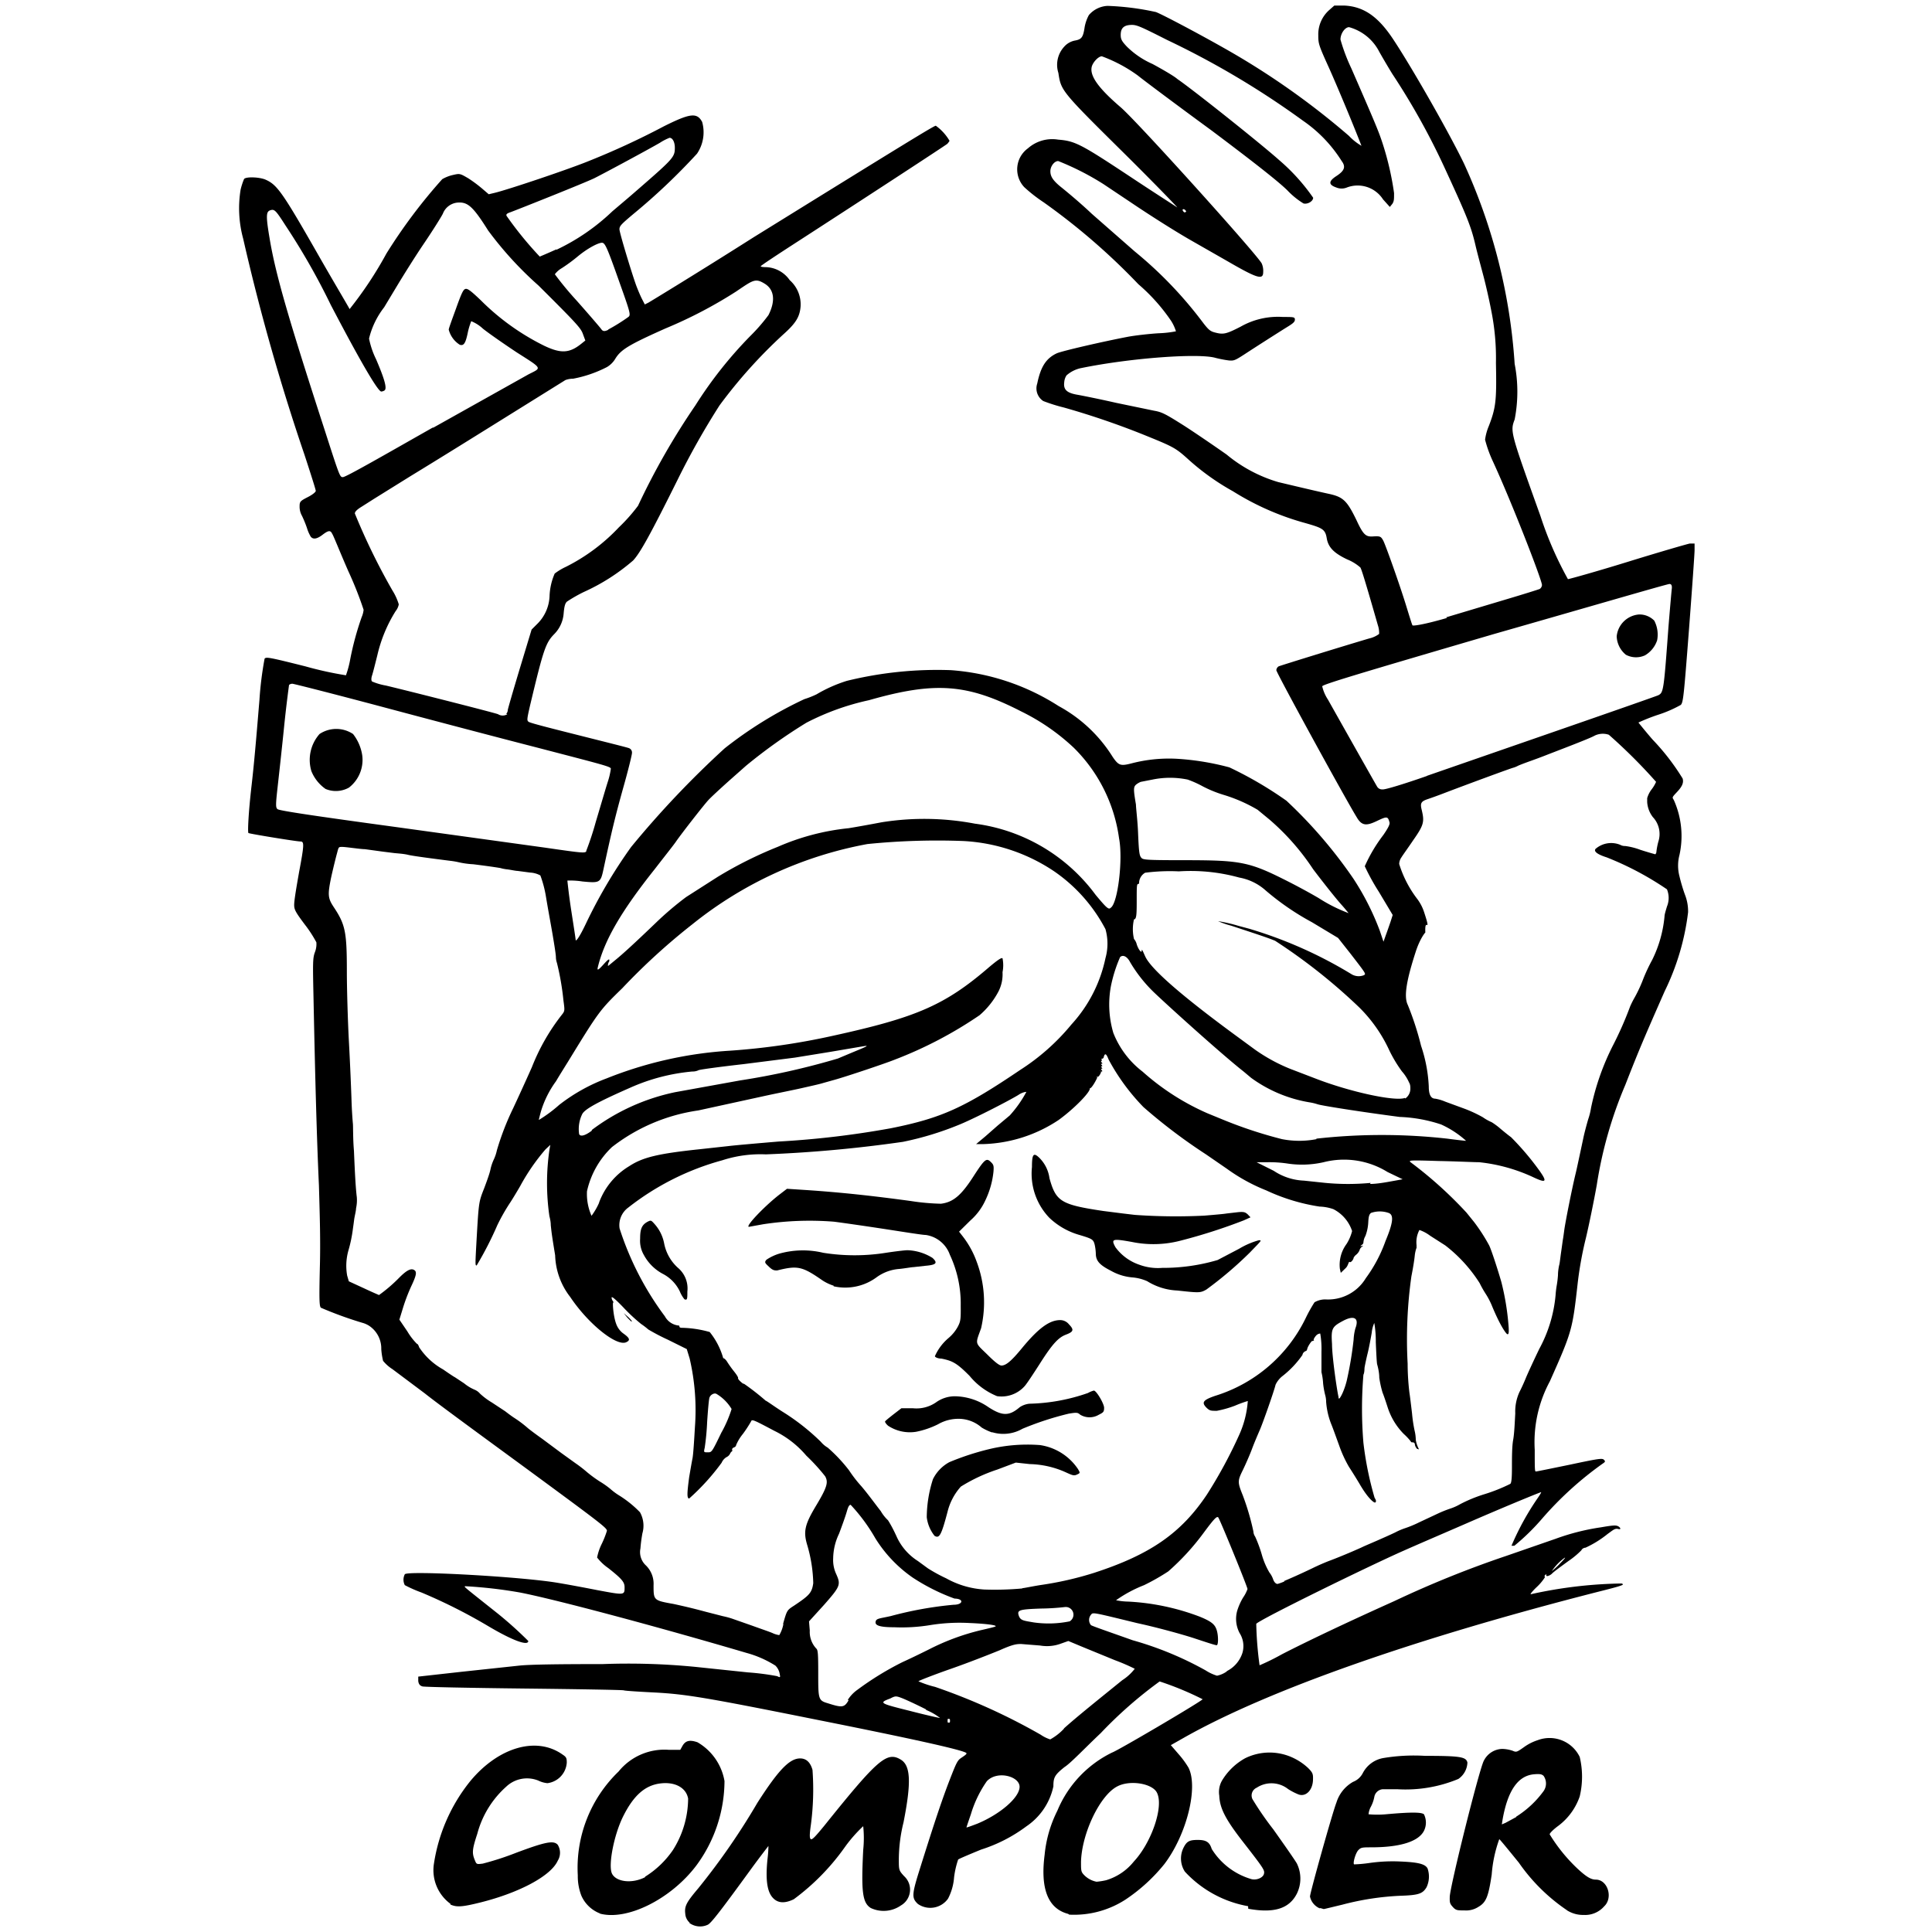 <svg xmlns="http://www.w3.org/2000/svg" viewBox="0 0 128 128"><g data-name="composer-line-wordmark"><g data-name="layer101"><path d="M45.7 127.39a.86.86 0 01-.3-.61c-.06-.49.08-.75.85-1.66a45.5 45.5 0 003.93-5.68c1.39-2.17 2.13-2.94 2.83-2.94.41 0 .68.26.82.76a17.85 17.85 0 01-.11 3.66c-.09.63-.09.87 0 .93s.34-.22.89-.89c3.54-4.41 4.15-4.94 5.07-4.38.66.4.7 1.52.18 4.16a10.31 10.31 0 00-.31 2.45c0 .7 0 .73.35 1.11a1.21 1.21 0 01-.21 1.94 2 2 0 01-2 .17c-.55-.35-.64-1.06-.5-3.85a7.5 7.5 0 000-1.57 9.42 9.42 0 00-1.19 1.35 15.17 15.17 0 01-3.41 3.49c-.62.3-1.08.26-1.41-.12s-.49-1.11-.32-2.64a7 7 0 00.05-.77s-.5.64-1.1 1.46c-2.08 2.86-2.7 3.66-2.92 3.76a1.2 1.2 0 01-1.23-.13zM39.75 126.77a2.22 2.22 0 01-1.23-1.17 3.57 3.57 0 01-.24-1.35 8.86 8.86 0 012.7-6.88 3.91 3.91 0 013.33-1.44h.76l.14-.25c.2-.36.48-.43 1-.25A3.69 3.69 0 0148 118a9.48 9.48 0 01-1.87 5.6c-1.68 2.22-4.58 3.67-6.39 3.18zm3-2.44a6.21 6.21 0 001.84-1.77 6.43 6.43 0 001-3.4c-.13-.72-.87-1.13-1.86-1s-1.75.78-2.45 2.19c-.61 1.23-1 3.26-.73 3.79s1.28.68 2.17.24z"/><path d="M70.77 126.8q-2-.52-1.56-3.92a8.22 8.22 0 01.84-2.91 7.48 7.48 0 013.63-3.86c.33-.1 5.74-3.28 6-3.53a20.45 20.45 0 00-2.85-1.18 28.24 28.24 0 00-3.91 3.43c-1 .94-2 2-2.39 2.24-.65.52-.74.68-.74 1.28A4.27 4.27 0 0168 121a10.13 10.13 0 01-3 1.54c-.78.32-1.47.61-1.52.66a5.86 5.86 0 00-.27 1.18 3.63 3.63 0 01-.4 1.41 1.44 1.44 0 01-2 .35c-.42-.4-.41-.61.17-2.44.94-3 1.44-4.49 1.94-5.78s.53-1.3.83-1.5.3-.24.27-.28c-.21-.19-3.46-.92-9.94-2.21-7.38-1.48-8.65-1.69-10.75-1.8-1-.05-1.94-.11-2-.14s-3.05-.08-6.61-.12-6.59-.1-6.73-.14-.25-.12-.28-.36v-.29l2.87-.32 3.83-.41c.66-.07 2.41-.1 5.52-.1a45.73 45.73 0 016.19.19l3.43.36a16.81 16.81 0 011.94.25c.22.11.22.1.15-.23a1 1 0 00-.27-.47 7 7 0 00-1.91-.84c-6-1.77-12.69-3.55-15-4a30.38 30.38 0 00-3.65-.42c-.05.06-.19-.06 2.19 1.83a26 26 0 012 1.8c0 .34-1 0-2.68-1a35.77 35.77 0 00-4.39-2.21 8.68 8.68 0 01-1.11-.49.78.78 0 010-.72c.17-.26 7.83.16 10.21.58.49.08 1.63.29 2.54.47 1.82.34 1.81.34 1.81-.19 0-.34-.17-.55-1.08-1.27a3.32 3.32 0 01-.74-.7 3.53 3.53 0 01.31-.91 6.23 6.23 0 00.34-.86c0-.19-.39-.49-5.44-4.2C32 95.19 29 93 28.15 92.32L26 90.71a2.62 2.62 0 01-.62-.55 4.55 4.55 0 01-.12-.78 1.8 1.8 0 00-.8-1.54 1.6 1.6 0 00-.45-.2 25.27 25.27 0 01-2.75-1c-.1-.1-.12-.46-.07-2.62.05-1.8 0-3.36-.06-5.48-.13-2.8-.24-6.57-.36-12.47-.05-2.34-.05-2.6.1-3a1.47 1.47 0 00.09-.64 8.12 8.12 0 00-.76-1.17c-.63-.84-.71-1-.71-1.31s.15-1.18.33-2.2c.34-1.81.34-2 .08-2s-3.38-.51-3.44-.56 0-1.36.21-3.17.4-4.25.52-5.66a22.59 22.59 0 01.34-2.72c.1-.13.32-.09 2.71.51a23.61 23.61 0 002.68.59 6.56 6.56 0 00.29-1.1 19.7 19.7 0 01.75-2.75 1.63 1.63 0 00.13-.49 24.06 24.06 0 00-1-2.53c-.56-1.27-1-2.4-1.08-2.5-.11-.25-.25-.24-.64.06s-.63.31-.78.13a2.52 2.52 0 01-.25-.57 7.59 7.59 0 00-.33-.81 1.23 1.23 0 01-.16-.66c0-.29.06-.34.55-.59.31-.16.52-.33.52-.41s-.34-1.15-.75-2.4a142.41 142.41 0 01-4.06-14.31 7.67 7.67 0 01-.17-3.24 4.42 4.42 0 01.23-.71c.13-.17 1.05-.13 1.44.05.76.34 1.12.85 3.55 5.11 1.07 1.87 2 3.42 2 3.46a25.26 25.26 0 002.44-3.68 35.38 35.38 0 013.7-4.93 2.52 2.52 0 01.72-.28c.44-.1.45-.1 1 .22a8.83 8.83 0 01.94.7l.42.36.42-.1c.93-.23 4.8-1.53 6.18-2.09a51.41 51.41 0 005-2.31c1.74-.87 2.2-.93 2.54-.29a2.53 2.53 0 01-.34 2.1 41.46 41.46 0 01-4.22 4c-.82.69-.91.79-.92 1s.84 3 1.12 3.76c.11.29.28.69.38.88l.18.35.24-.12c.14-.08 3.3-2 7-4.35C60.15 9.39 61.88 8.33 62 8.33a3.24 3.24 0 01.91 1s-.07.12-.15.2-5.84 3.84-10 6.53c-1.3.84-2.36 1.54-2.36 1.58s.16.06.38.06a2 2 0 011.54.86 2.14 2.14 0 01.72 1.76c-.06.69-.33 1.11-1.16 1.85a32.83 32.83 0 00-4.21 4.69 51.14 51.14 0 00-2.78 4.93c-1.82 3.66-2.47 4.83-2.94 5.34a13.4 13.4 0 01-3.27 2.09 9.61 9.61 0 00-1.12.64c-.13.12-.18.35-.22.82a2.17 2.17 0 01-.61 1.32c-.58.59-.72 1-1.61 4.73-.21.92-.22 1-.1 1.09s1.57.45 3.31.89 3.24.81 3.35.86a.31.31 0 01.19.32c0 .12-.26 1.18-.59 2.34-.52 1.87-.76 2.86-1.3 5.37-.19.89-.24.91-1.39.8a5.25 5.25 0 00-1-.06s.09.9.25 1.94.3 1.92.3 2 .16 0 .67-1.07a33.36 33.36 0 013-5.09 63 63 0 016.2-6.54 26.9 26.9 0 015.28-3.26 5.85 5.85 0 00.81-.32 9.52 9.52 0 012-.89 25.13 25.13 0 016.9-.71 15.24 15.24 0 017.14 2.38 9.61 9.61 0 013.58 3.37c.39.57.52.61 1.23.43a9.83 9.83 0 013-.31 17.39 17.39 0 013.5.57 25.2 25.2 0 013.78 2.21 31.07 31.07 0 014.44 5.17 17.33 17.33 0 011.74 3.43l.25.74.16-.45c.09-.24.23-.65.31-.88l.14-.44-.92-1.54a14.33 14.33 0 01-.93-1.69 10.25 10.25 0 011.23-2.07c.33-.48.44-.71.41-.83-.11-.41-.16-.42-.83-.1s-1 .35-1.34-.24c-.68-1.09-5.33-9.58-5.33-9.75a.33.33 0 01.15-.25c.13-.06 4.34-1.36 6-1.85a1.75 1.75 0 00.66-.3 1.58 1.58 0 00-.08-.57c-.86-3-1.08-3.69-1.16-3.83a3.06 3.06 0 00-.88-.54c-.88-.42-1.25-.8-1.35-1.4s-.29-.68-1.4-1a17.92 17.92 0 01-4.81-2.11 15.94 15.94 0 01-3-2.15c-.83-.75-1-.82-3-1.63a53 53 0 00-5.2-1.77 11.13 11.13 0 01-1.37-.43 1 1 0 01-.4-1.16c.23-1.12.59-1.67 1.29-2 .35-.16 3.15-.8 4.73-1.1.49-.09 1.38-.19 2-.23a7.21 7.21 0 001.17-.13 2.89 2.89 0 00-.32-.69 12.29 12.29 0 00-2.17-2.43 43.23 43.23 0 00-6.28-5.43 10.22 10.22 0 01-1.28-1 1.72 1.72 0 01.24-2.57 2.43 2.43 0 012-.58c1.12.09 1.49.28 4.71 2.41 1.64 1.09 3.07 2 3.18 2.08s-1.48-1.57-3.55-3.62C70.27 6 70.3 6 70.12 4.83a1.77 1.77 0 01.38-1.73 1.27 1.27 0 01.7-.41c.45-.08.56-.2.66-.89a2.67 2.67 0 01.28-.8 1.73 1.73 0 011.24-.61 17.52 17.52 0 013.21.41c.5.2 2.84 1.44 4.55 2.41A50.86 50.86 0 0189.37 9a3.68 3.68 0 00.83.66c-.52-1.35-1.59-3.91-2.14-5.14-.69-1.52-.72-1.62-.72-2.18a2.15 2.15 0 01.72-1.67l.34-.3h.69c1.28.07 2.24.74 3.25 2.29 1.28 1.94 3.73 6.25 4.66 8.19a37.73 37.73 0 013.35 13.26 9.59 9.59 0 010 3.68c-.3.8-.29.82 1.71 6.4a23.5 23.5 0 001.82 4.18c.07 0 1.84-.49 3.94-1.14s4-1.2 4.14-1.22h.31v.44c0 .25-.17 2.61-.37 5.25-.34 4.42-.38 4.82-.54 5a8 8 0 01-1.49.65 12.68 12.68 0 00-1.32.52s.42.53.93 1.12a15.21 15.21 0 012 2.59c.07.26 0 .5-.39.91s-.27.33-.17.57a5.83 5.83 0 01.35 3.58 2.78 2.78 0 000 1.42 11.34 11.34 0 00.36 1.21 3 3 0 01.21 1.17 16.34 16.34 0 01-1.55 5.23c-1.37 3.11-1.72 3.93-2.61 6.21a27.6 27.6 0 00-1.89 6.63c-.19 1.06-.51 2.62-.71 3.47a24.19 24.19 0 00-.55 3c-.35 3.11-.37 3.22-1.85 6.54a8.49 8.49 0 00-1 4.53c0 1.21 0 1.44.07 1.44s1.08-.21 2.25-.45c1.88-.4 2.15-.44 2.26-.33s.1.14-.08.26a22.73 22.73 0 00-4 3.63 14.64 14.64 0 01-1.85 1.81h-.19a17.88 17.88 0 011.73-3.15c.16-.23.26-.4.23-.4s-1.57.61-4.51 1.88c-1.51.66-3.59 1.55-4.6 2-2.27 1-9.44 4.51-9.76 4.84a23.5 23.5 0 00.22 2.75 15.3 15.3 0 001.48-.73c1.83-.94 4.5-2.2 7.44-3.52a68.83 68.83 0 017.43-3l3.26-1.13a15 15 0 013-.76c.81-.14 1-.15 1.15-.07s.22.24 0 .18-.35.08-.69.32a6.92 6.92 0 01-1.48.92c-.14 0-.26.12-.26.16a5.54 5.54 0 01-.85.71c-.48.35-1 .73-1.1.84s-.39.25-.39.11 0-.06-.08 0a.09.09 0 000 .13s-.2.33-.52.63-.5.53-.41.5a29.5 29.5 0 016-.71c.24.08.12.13-1.67.58-12 3.07-21.69 6.46-27.29 9.62l-.9.51.5.58a6 6 0 01.67.91c.66 1.3-.11 4.42-1.59 6.38a11.48 11.48 0 01-2.58 2.36 6.27 6.27 0 01-3.73 1zm2.51-2.23a3.71 3.71 0 001.84-1.24c1.16-1.24 2-3.64 1.53-4.56-.3-.61-1.78-.86-2.62-.42-1.15.58-2.36 3.11-2.41 5 0 .57 0 .66.19.86a1.57 1.57 0 00.84.46 4.61 4.61 0 00.63-.1zm-8.52-3.75c1.53-.64 2.79-1.74 2.79-2.44s-1.49-1.1-2.17-.37a7.59 7.59 0 00-1.06 2.2c-.16.46-.29.85-.29.86s.08 0 .73-.25zm5.72-6.3c.84-.76 2.39-2 3.87-3.2a3.28 3.28 0 00.83-.76 13.14 13.14 0 00-1.32-.57l-2.17-.89-.91-.38-.48.17a2.65 2.65 0 01-1.39.13l-1.25-.1c-.28 0-.51 0-1.42.41-.59.24-2 .8-3.23 1.23s-2.16.8-2.16.83a6.47 6.47 0 001.1.37 40.7 40.7 0 017 3.17 2.38 2.38 0 00.63.31 3.67 3.67 0 00.92-.72zm-7.54-.52c0-.07 0-.12-.08-.12s-.08 0-.08.12 0 .13.08.13.08-.03.08-.13zm-1.59-.75c-.57-.29-1.26-.61-1.53-.72-.46-.18-.49-.18-.84 0-.77.29-.71.32 1.3.82 1 .26 1.93.47 2 .47a3.87 3.87 0 00-.92-.53zm-5.18-.63a2.38 2.38 0 01.64-.67 19.9 19.9 0 013-1.84c.34-.15 1.13-.53 1.75-.84A15.39 15.39 0 0165 108c.44-.1.85-.2.92-.23.25-.08-.48-.19-1.67-.24a12.22 12.22 0 00-2.64.14 11.6 11.6 0 01-2.36.14c-1 0-1.28-.13-1.24-.36s.24-.21 1-.38a24.49 24.49 0 014.16-.75c.65 0 .71-.4.07-.41a13.3 13.3 0 01-2.77-1.39 8.84 8.84 0 01-2.48-2.61 11.8 11.8 0 00-1.63-2.21c-.08 0-.15.07-.25.42s-.31.93-.52 1.49a3.88 3.88 0 00-.39 1.63 2.19 2.19 0 00.18 1c.34.75.31.84-.78 2.08l-1 1.1.05.61a1.61 1.61 0 00.43 1.19c.11.09.13.35.13 1.63 0 1.74 0 1.81.65 2 .94.3 1.08.28 1.36-.2zm25.14-1.92a2.05 2.05 0 001-1.18 1.6 1.6 0 00-.18-1.32 2 2 0 01-.16-1.49 4 4 0 01.39-.87 2.42 2.42 0 00.29-.56c0-.15-1.84-4.65-1.94-4.75s-.31.14-1 1.07a16 16 0 01-2.31 2.51 14.44 14.44 0 01-1.6.91 8.65 8.65 0 00-1.86 1 4.39 4.39 0 00.82.09 15.52 15.52 0 014.73 1c.78.32 1 .51 1.12.89s.11 1 0 1-.73-.21-1.49-.46-2.46-.72-3.76-1c-3-.73-2.94-.73-3.08-.56a.54.54 0 000 .69c.1.07 1.33.49 2.76 1a22.24 22.24 0 014.84 2 3 3 0 00.75.35 1.72 1.72 0 00.6-.25zm-29.43-3.11c.26-.92.26-.91.74-1.22 1-.67 1.17-.84 1.26-1.48a9.63 9.63 0 00-.4-2.53c-.27-.9-.16-1.36.59-2.61s.81-1.55.6-1.94a12.82 12.82 0 00-1.25-1.37 6.5 6.5 0 00-2.13-1.65c-1.45-.77-1.47-.77-1.54-.6a8.53 8.53 0 01-.53.81 3 3 0 00-.45.74s0 .1-.13.15-.15.12-.13.18 0 .07 0 .07-.1.07-.13.15a.51.51 0 01-.25.25.8.8 0 00-.32.37 15 15 0 01-2.15 2.37c-.16 0-.14-.37 0-1.42.07-.41.17-1 .22-1.24s.11-1.19.16-2.06a15.09 15.09 0 00-.35-4.56l-.19-.62-1.25-.62a13.81 13.81 0 01-1.3-.68 4.61 4.61 0 00-.47-.36 11.59 11.59 0 01-1.19-1.11c-.51-.53-.77-.75-.77-.64a.43.43 0 00.11.26c0 .06.06.09 0 .06s0 .9.19 1.41a1.35 1.35 0 00.51.67c.4.29.44.43.15.56-.64.28-2.51-1.22-3.7-3a4.72 4.72 0 01-1-2.76c-.22-1.35-.23-1.44-.29-2 0-.25-.07-.52-.09-.59a15.29 15.29 0 010-4.39l.06-.34-.32.3a13.7 13.7 0 00-1.67 2.42c-.23.4-.51.86-.64 1.06a12.78 12.78 0 00-.88 1.54 22.84 22.84 0 01-1.37 2.67c-.1 0-.1 0 0-1.8.14-2.41.14-2.41.5-3.32.18-.48.37-1 .42-1.27a3.15 3.15 0 01.22-.64 2.81 2.81 0 00.2-.6A17.85 17.85 0 0134 73.42c.36-.77.88-1.91 1.24-2.72a13.72 13.72 0 012-3.49c.18-.23.18-.27.09-.92a17.59 17.59 0 00-.43-2.49 1.25 1.25 0 01-.07-.38c0-.18-.11-.86-.22-1.51s-.32-1.77-.44-2.51a7.42 7.42 0 00-.37-1.4 1.59 1.59 0 00-.68-.19l-.83-.11c-.13 0-.43-.07-.67-.1a2.69 2.69 0 01-.47-.09s-.5-.09-1.79-.25a5.69 5.69 0 01-1-.14 5 5 0 00-.54-.09c-1.11-.14-2.48-.32-2.76-.39s-.6-.09-.92-.12l-.8-.1-.58-.08-.59-.08c-.29 0-1.25-.15-1.5-.15s-.23 0-.35.45c-.07.25-.24.94-.37 1.52-.25 1.2-.23 1.42.15 2 .78 1.17.88 1.65.88 4.28 0 1.13.06 3.25.14 4.72s.15 3.21.17 3.85.07 1.32.09 1.51 0 1 .07 1.8c.07 1.68.12 2.52.19 3.08a2.47 2.47 0 01-.05.73c0 .18-.1.53-.13.78s-.07.51-.08.59a9.25 9.25 0 01-.3 1.44 3.72 3.72 0 00-.08 1.65l.11.38 1 .46c.53.25 1 .45 1 .45a10.06 10.06 0 001.31-1.12c.5-.51.79-.66 1-.55s.19.32-.18 1.1a12 12 0 00-.55 1.45l-.23.75.53.78a4.22 4.22 0 00.63.82c.06 0 .12.13.15.23a4.55 4.55 0 001.59 1.47c.4.28.75.51.77.51l.62.41a2.81 2.81 0 00.69.42.94.94 0 01.36.26 4.6 4.6 0 00.79.59l.88.58c.18.14.46.35.62.45a7.68 7.68 0 01.84.63c.07.07.52.41 1 .75l1.25.93.93.67a9 9 0 01.79.61 8.33 8.33 0 00.85.62 5.72 5.72 0 01.67.47 4.32 4.32 0 00.54.41 7.25 7.25 0 011.44 1.15 1.83 1.83 0 01.16 1.4 10.12 10.12 0 00-.13 1 1.2 1.2 0 00.37 1.13 1.7 1.7 0 01.5 1.31c0 1 0 1 1.34 1.24 1 .22 1.39.32 2.14.52l1.13.29a5 5 0 01.71.2l1.17.41c.55.2 1.17.41 1.38.5a1.53 1.53 0 00.46.14 2.19 2.19 0 00.27-.73zm19-.18a.51.51 0 00-.32-.94 15.31 15.31 0 01-1.58.1c-1.44.05-1.6.1-1.49.45s.32.35 1 .47a7 7 0 002.42-.08zm-3.14-2.19c.1 0 .64-.12 1.22-.21a22.19 22.19 0 003.51-.8c3.73-1.21 5.78-2.63 7.49-5.19a31 31 0 002.16-4 6.57 6.57 0 00.55-2.2 8.16 8.16 0 00-.85.31 7 7 0 01-1.2.34c-.39 0-.46 0-.66-.18-.38-.37-.27-.53.54-.81a9.92 9.92 0 006-5.14 9.63 9.63 0 01.59-1.06 1.41 1.41 0 01.73-.19 2.92 2.92 0 002.67-1.41 9.53 9.53 0 001.3-2.45c.51-1.22.57-1.74.21-1.87a1.78 1.78 0 00-1.17 0c-.12.1-.16.24-.18.64a2.92 2.92 0 01-.19.89 1 1 0 00-.13.43s0 .09-.11.16-.1.1 0 .07.1 0 0 .06a.42.42 0 00-.15.23.78.78 0 01-.21.28.64.64 0 00-.18.21c0 .11-.19.35-.26.28s-.09.24-.26.4l-.33.32-.06-.27a2.32 2.32 0 01.44-1.64 2.93 2.93 0 00.37-.86 2.51 2.51 0 00-1.24-1.45 3 3 0 00-.91-.17 12.87 12.87 0 01-3.53-1.07 12 12 0 01-2.62-1.44l-1.38-.95a36.44 36.44 0 01-4.14-3.13 13.93 13.93 0 01-2.31-3.15c-.15-.39-.24-.45-.32-.19 0 .09-.09.15-.14.13s0 0 0 .09v.08c0-.04-.09 0 0 .08s0 .13 0 .09-.08 0 0 .08 0 .13 0 .09-.08 0 0 .08 0 .12 0 .08-.09 0 0 .09 0 .12-.06.07-.09 0 0 0-.15.46-.24.36 0 0 0 .06-.39.79-.49.7c.1.2-1 1.34-2.06 2.11a9.48 9.48 0 01-5 1.6h-.47l.61-.51.82-.72.8-.67a7.77 7.77 0 001.1-1.56s-.24 0-.54.21c-.77.46-3.08 1.64-4 2a20.49 20.49 0 01-3.64 1.1 87.32 87.32 0 01-9.08.83 8.17 8.17 0 00-2.88.39A17.53 17.53 0 0041.63 80a1.44 1.44 0 00-.58 1.39 19.87 19.87 0 003 5.82 1.17 1.17 0 00.91.61.05.05 0 01.05.07s0 .07.13.08a7.23 7.23 0 011.88.28 4.84 4.84 0 01.9 1.75s0 .06 0 0 .17.07.26.23a7.45 7.45 0 00.46.64c.16.2.28.39.26.43s.06.14.17.24.21.17.21.13a16.41 16.41 0 011.45 1.13c.05 0 .55.37 1.1.72a14.72 14.72 0 012.55 2 1.75 1.75 0 00.46.39 10.46 10.46 0 011.41 1.5 8.54 8.54 0 00.82 1.06c.46.54 1 1.29 1.28 1.64a2.68 2.68 0 00.48.61s.26.38.6 1.14a3.75 3.75 0 001.38 1.56l.67.49a10.76 10.76 0 001.21.66 5.91 5.91 0 002.52.74 20 20 0 002.51-.07zm17.33-.47c.47-.2 1-.43 1.88-.85.34-.17.87-.4 1.17-.51.56-.21 1.45-.58 2.09-.87.2-.1.66-.29 1-.44s.89-.39 1.22-.55a4.37 4.37 0 01.68-.29 7.23 7.23 0 00.91-.38l1.26-.59a8 8 0 01.83-.33 3.37 3.37 0 00.62-.28 9.57 9.57 0 011.6-.66 11.2 11.2 0 001.73-.69c.08-.06.11-.39.11-1.11 0-.55 0-1.37.08-1.8s.11-1.23.14-1.76a3.11 3.11 0 01.28-1.42c.13-.25.32-.67.42-.92s.5-1.12.89-1.93a9.16 9.16 0 001.08-3.55 6.45 6.45 0 01.08-.67 6.45 6.45 0 00.08-.67c0-.28.06-.59.09-.7s.07-.5.12-.84.1-.73.12-.84.06-.4.09-.63c.08-.56.5-2.69.75-3.72.06-.23.39-1.79.51-2.35.06-.3.21-.86.32-1.24a4.35 4.35 0 00.19-.76 16.53 16.53 0 011.49-4.21 23.39 23.39 0 001.1-2.51 6.29 6.29 0 01.32-.63 9.35 9.35 0 00.56-1.22 11.56 11.56 0 01.58-1.23 8.19 8.19 0 00.82-2.9c0-.12.09-.4.16-.64a1.5 1.5 0 000-1.14 20.3 20.3 0 00-4-2.12c-.6-.19-.87-.39-.73-.56a1.58 1.58 0 011.63-.27.63.63 0 00.33.08 4.47 4.47 0 011 .25c.52.17 1 .3 1 .3s.07-.07.07-.16a4.61 4.61 0 01.13-.68 1.63 1.63 0 00-.36-1.62 1.82 1.82 0 01-.38-1v-.26a1.77 1.77 0 01.3-.59 2.38 2.38 0 00.29-.49 35.47 35.47 0 00-3.13-3.12 1.23 1.23 0 00-1 .09c-.4.21-2.49 1-3.23 1.29s-1.34.48-1.78.67a1.58 1.58 0 01-.31.13c-.07 0-3.16 1.14-4.52 1.66-.46.18-1 .37-1.15.42-.45.15-.52.27-.41.71.19.79.15 1-.55 2-.35.52-.7 1-.79 1.15a.8.8 0 00-.15.44 7.39 7.39 0 001.16 2.27 3 3 0 01.49.92c.23.7.27.9.18.85s-.11.16-.1.45v.06c0-.03-.35.39-.63 1.25-.63 1.94-.8 3-.53 3.54a19.65 19.65 0 01.88 2.71 9.78 9.78 0 01.51 2.69c0 .54.14.81.43.81a3 3 0 01.67.2l1.28.47a8.65 8.65 0 011.2.56 3.24 3.24 0 00.59.33 4.61 4.61 0 01.59.44c.25.21.56.46.69.55a18.24 18.24 0 011.89 2.23c.51.72.44.82-.34.46A11.25 11.25 0 0098 77c-.35 0-1.55-.06-2.68-.08-1.88-.06-2-.05-1.88.07a27.17 27.17 0 013.72 3.35l.5.62a11.89 11.89 0 011 1.55c.14.28.55 1.53.81 2.43a17.15 17.15 0 01.47 2.83c.05.59 0 .65-.08.62s-.45-.52-1-1.84a4.93 4.93 0 00-.41-.8 7 7 0 01-.42-.74 9.72 9.72 0 00-2.28-2.5l-1-.64a2.57 2.57 0 00-.71-.38 1.71 1.71 0 00-.19 1v.19c0-.02-.09.21-.12.52s-.13.91-.22 1.35a29.83 29.83 0 00-.25 5.8c0 1 .11 1.88.13 2s.09.69.16 1.28a9.65 9.65 0 00.17 1.15 2.74 2.74 0 01.08.62 2 2 0 00.2.6c0 .06 0 0-.1 0a.5.5 0 01-.16-.29.14.14 0 00-.13-.15c-.07 0-.13 0-.14-.06A4 4 0 0093 95a4.44 4.44 0 01-1.08-1.81c-.11-.34-.25-.76-.32-.92a6.81 6.81 0 01-.22-1c0-.38-.11-.77-.14-.88s-.06-.77-.09-1.46a7 7 0 00-.1-1.28 2.06 2.06 0 00-.17.65c-.06.35-.18 1-.27 1.36s-.18.8-.2.92 0 .34-.08.5a27.23 27.23 0 000 4.51 21.9 21.9 0 00.74 3.64c.1.16.12.25.05.31s-.47-.25-1-1.15c-.24-.41-.58-.95-.75-1.21a8.15 8.15 0 01-.65-1.42c-.19-.52-.41-1.14-.51-1.38a5 5 0 01-.35-1.5 1.73 1.73 0 00-.07-.48 5.53 5.53 0 01-.13-.74 4.06 4.06 0 00-.11-.75v-1.35a6.11 6.11 0 00-.08-1.21s-.15 0-.27.13-.28.42-.06.25.14-.1 0 0-.14.13-.19.11-.3.35-.34.52-.07.12-.16.18a.32.32 0 00-.16.23 6.41 6.41 0 01-1.35 1.42 1.61 1.61 0 00-.43.55c-.09.4-.9 2.71-1.08 3.08-.09.21-.32.74-.48 1.17s-.45 1.08-.62 1.43c-.34.69-.34.79 0 1.63a16.48 16.48 0 01.71 2.41.67.67 0 00.12.35 8.84 8.84 0 01.43 1.16 5.09 5.09 0 00.51 1.21 1.55 1.55 0 01.24.43c.06.19.18.33.3.33a2.9 2.9 0 00.46-.17zm18.3-1.18c.29-.29.4-.44.26-.34a3.5 3.5 0 00-.82.86 4.81 4.81 0 00.56-.52zm-55.54-8.72a8.17 8.17 0 00.64-1.5 2.89 2.89 0 00-1-1c-.16-.09-.44.07-.48.3s-.09.8-.14 1.56a16.42 16.42 0 01-.16 1.7c-.07.31-.07.31.2.31s.27 0 .91-1.32zm41.38-3.31a24.1 24.1 0 00.47-2.78 3.43 3.43 0 01.12-.76c.26-.68-.09-.88-.82-.49s-.8.5-.73 1.54c0 .84.33 3.08.43 3.5 0 .18.07.16.26-.24a4.84 4.84 0 00.27-.78zM39.69 79.67a4.73 4.73 0 012-2.41c.9-.59 1.92-.83 4.66-1.12l1.92-.21c.4-.05 1.88-.18 3.31-.3a60.11 60.11 0 007.44-.88c3.35-.67 4.87-1.36 8.58-3.87a14.48 14.48 0 003.38-3 9.34 9.34 0 002.26-4.4 3.55 3.55 0 000-1.92 10.64 10.64 0 00-3.41-3.84 11.89 11.89 0 00-6-2 46.11 46.11 0 00-6.36.2 26 26 0 00-11.58 5.3 42.19 42.19 0 00-4.66 4.25c-1.44 1.4-1.55 1.53-3.39 4.53-.29.48-.75 1.2-1 1.63a6.64 6.64 0 00-1 2c-.08.29-.14.54-.14.57a9.26 9.26 0 001.35-1 11.87 11.87 0 013.13-1.75 26.29 26.29 0 018.2-1.84 45.92 45.92 0 006.86-1c5.45-1.2 7.36-2 10.31-4.55.55-.46.8-.63.87-.57a2.33 2.33 0 010 .92 2.49 2.49 0 01-.27 1.28 5.39 5.39 0 01-1.25 1.57 27.18 27.18 0 01-5.61 2.94c-.67.27-3.24 1.13-4 1.34l-.75.21c-.21.07-.85.21-1.42.34s-1.74.36-2.6.55l-4.26.93A12.09 12.09 0 0040.54 76a5.75 5.75 0 00-1.65 2.92 3.55 3.55 0 00.3 1.63 4.46 4.46 0 00.5-.86zm51.08-1.23c.51 0 1.21-.14 1.55-.2l.61-.11-1-.48a5.48 5.48 0 00-4.24-.65 6.45 6.45 0 01-2.44.08A8.12 8.12 0 0084 77h-.75l1.14.57a3.88 3.88 0 002 .65l1.42.15a15.93 15.93 0 003 0zm-3.57-3a39 39 0 018.7 0c.67.09 1.23.15 1.23.14a6.44 6.44 0 00-1.65-1.08 9.73 9.73 0 00-2.75-.5c-2.52-.33-5.14-.74-5.44-.84a3.45 3.45 0 00-.55-.13 9.09 9.09 0 01-3.85-1.62l-.5-.42c-1.28-1-4.71-4.08-5.88-5.19a9.41 9.41 0 01-1.64-2.06c-.19-.37-.47-.51-.66-.33a9.48 9.48 0 00-.61 1.93 6.64 6.64 0 00.16 3.09A6 6 0 0075.7 71a16.14 16.14 0 004.3 2.76l1 .41a29.08 29.08 0 003.93 1.3 6 6 0 002.3 0zm-48-.57a13.88 13.88 0 015.53-2.51l4.31-.78a48.64 48.64 0 006.47-1.45l1-.42c1-.41 1.09-.46.67-.39l-2.18.37-2.34.38-3.39.43c-1.59.18-3 .37-3 .41a.92.92 0 01-.4.08 12.91 12.91 0 00-4.11 1.07c-2.28 1-3 1.43-3.18 1.74a2.25 2.25 0 00-.21 1.34c.09.19.42.09.85-.24zm53.9-2.09a.79.79 0 00.34-.67c0-.08 0-.26-.08-.38a2.86 2.86 0 00-.48-.75 9 9 0 01-.83-1.38 9.69 9.69 0 00-2-2.86 37.64 37.64 0 00-5.57-4.41c-.42-.18-1.18-.43-2.91-1a5.81 5.81 0 01-.87-.3 10 10 0 011.35.31l.71.19a28.77 28.77 0 016.76 3 .92.92 0 00.84.08c.15-.09.17-.06-.92-1.47l-.79-1-1.73-1.04a17.33 17.33 0 01-3.06-2.1 3.57 3.57 0 00-1.76-.86 12.07 12.07 0 00-4-.41 12.88 12.88 0 00-2.23.09.8.8 0 00-.4.62c0 .07 0 .13-.08.13s-.08.33-.08.94c0 1 0 1.4-.18 1.4a2.85 2.85 0 000 1.3.82.82 0 01.18.35c.11.35.33.62.33.43s.11.11.24.39c.4.85 2.45 2.63 6.08 5.29l1.2.88a11.47 11.47 0 002.31 1.26l1.67.64c2.29.89 5.29 1.54 5.94 1.29zm-52.79-9c-.06.25-.05.25.1.12l.4-.33c.44-.36 1.15-1 2.65-2.44a21.08 21.08 0 012-1.7l2.08-1.33a26.71 26.71 0 014-2 15.62 15.62 0 014.69-1.23c.67-.11 1.65-.29 2.17-.39a17.92 17.92 0 016.19.09 11.84 11.84 0 018 4.72c.72.86.86 1 1 .85.47-.3.82-3.22.55-4.6a10.4 10.4 0 00-3-6 14.13 14.13 0 00-3.49-2.41c-3.55-1.82-5.67-2-10.08-.74a16.66 16.66 0 00-4.14 1.49 35.11 35.11 0 00-4 2.85l-1.13 1c-.59.53-1.21 1.1-1.38 1.29-.32.35-1.74 2.17-2.13 2.73-.13.2-.77 1-1.41 1.83-2.23 2.8-3.34 4.72-3.77 6.49-.06.24 0 .24.37-.17s.43-.41.37-.17zM88.93 60c-.31-.33-1.18-1.42-1.93-2.41a15.82 15.82 0 00-2.88-3.28l-.8-.66a10.26 10.26 0 00-2.29-1 8 8 0 01-1.34-.55 6.94 6.94 0 00-1-.45 5.77 5.77 0 00-2.34 0l-.77.15a1.22 1.22 0 00-.32.19c-.17.16-.17.31 0 1.32 0 .23.11 1.07.14 1.87.05 1.2.08 1.48.2 1.63s.18.18 2.86.18c3.8 0 4.32.11 6.92 1.43.77.39 1.65.88 2 1.09a10.36 10.36 0 002 1c.05.11-.15-.17-.45-.51zm-50.1-3.6a20.12 20.12 0 00.64-1.94c.3-1 .65-2.2.79-2.64a4.88 4.88 0 00.21-.89c0-.14-.43-.24-4.92-1.41-2.07-.53-6.52-1.7-9.89-2.6s-6.2-1.62-6.29-1.62a.32.32 0 00-.22.08s-.18 1.3-.33 2.79-.35 3.28-.43 4c-.13 1.16-.13 1.34 0 1.44s2.31.43 7.82 1.18l9.91 1.37c2.55.37 2.63.37 2.74.23zm55.71-5l8.91-3.09c3.43-1.19 6.32-2.2 6.42-2.25.34-.18.36-.29.67-4.53.1-1.22.2-2.36.22-2.52s0-.32-.15-.32S105.3 40.2 99 42c-9.15 2.68-11.38 3.35-11.4 3.47a2.72 2.72 0 00.38.88c.87 1.55 3.15 5.59 3.26 5.77a.38.38 0 00.35.18c.17.03 1.49-.38 2.95-.89zm-61-4.11a.37.37 0 00.1-.24c0-.06.36-1.3.79-2.73l.79-2.61.42-.42a2.73 2.73 0 00.77-1.81 4.09 4.09 0 01.34-1.48 4 4 0 01.75-.45 12.52 12.52 0 003.5-2.61 11.48 11.48 0 001.27-1.43 47.27 47.27 0 013.8-6.65 27.53 27.53 0 013.63-4.59 11.92 11.92 0 001.21-1.39c.48-.94.39-1.69-.24-2.08s-.77-.25-1.91.52a29.9 29.9 0 01-4.67 2.44c-2.42 1.08-2.95 1.4-3.32 2a1.58 1.58 0 01-.56.56 8.17 8.17 0 01-2.24.77 1.49 1.49 0 00-.51.09l-2.65 1.65c-3.58 2.23-5.49 3.42-7.62 4.72l-2.38 1.48-.85.54c-.31.19-.45.33-.45.45a42.73 42.73 0 002.49 5.1 3.75 3.75 0 01.42.92 1 1 0 01-.21.45A9.53 9.53 0 0025 43.41c-.14.56-.29 1.16-.35 1.34s-.06.34 0 .4a4.1 4.1 0 00.92.27c1.59.38 7.27 1.82 7.43 1.9a.58.58 0 00.61 0zm62.27-6.39l3.91-1.17c1.18-.35 2.2-.67 2.29-.71a.34.34 0 00.15-.26c0-.32-2-5.48-3.26-8.21a8.24 8.24 0 01-.51-1.42 3.52 3.52 0 01.25-.91c.47-1.22.52-1.7.47-4.17a16 16 0 00-.31-3.47c-.13-.69-.37-1.74-.53-2.34s-.39-1.46-.5-1.92c-.3-1.31-.56-1.95-2.12-5.33a46.93 46.93 0 00-3.41-6.1c-.38-.62-.76-1.28-.86-1.46a3.2 3.2 0 00-2-1.63c-.27 0-.57.42-.57.82a12.19 12.19 0 00.72 1.91c1.64 3.76 1.82 4.2 2.08 5a19.48 19.48 0 01.75 3.26c0 .43 0 .53-.11.71l-.17.21-.45-.5a2 2 0 00-2.39-.79.92.92 0 01-.71 0c-.52-.18-.52-.41 0-.75s.66-.6.36-1A9.14 9.14 0 0086.33 8a56.56 56.56 0 00-9-5.35c-1.68-.85-2-1-2.33-1-.53 0-.75.2-.75.66 0 .28.06.41.41.78a5.65 5.65 0 001.7 1.15c.7.38 1.44.81 1.65 1 1 .68 5.51 4.27 6.73 5.36A13.09 13.09 0 0187 13.1c0 .23-.36.45-.64.38a5.25 5.25 0 01-1.07-.87c-.58-.57-2.11-1.78-5-3.95-2.35-1.72-4.53-3.35-4.91-3.66A9.77 9.77 0 0073 3.73c-.24 0-.64.44-.68.75-.1.6.52 1.42 1.92 2.62 1.09.93 9 9.71 9.35 10.35a1.21 1.21 0 01.1.57c0 .54-.36.45-2.41-.74l-2.38-1.36c-1-.57-2.69-1.64-3.92-2.47l-1.87-1.25a18 18 0 00-3-1.53c-.26 0-.52.35-.52.67s.13.6.75 1.09c.3.24 1.22 1 2 1.74l2.84 2.49a27 27 0 014.57 4.78c.34.43.45.52.79.6.51.13.71.09 1.66-.4A5 5 0 0185 21c.71 0 .79 0 .79.18s-.21.3-.68.59c-.76.48-1.75 1.11-2.7 1.73-.59.38-.67.41-1 .38a7.55 7.55 0 01-.88-.17c-1.1-.32-5.58 0-8.87.67a2.09 2.09 0 00-1 .49.93.93 0 00-.15.44c-.07.51.17.73.91.85.33.06 1.48.29 2.53.53l2.51.52c.52.09.75.21 2 1 .76.49 2 1.34 2.8 1.9a9.6 9.6 0 003.43 1.83c2.31.55 2.9.68 3.31.77 1 .21 1.24.46 1.87 1.75.46 1 .63 1.11 1.1 1.08s.52 0 .67.27 1.12 3 1.54 4.38c.2.65.37 1.2.4 1.24s.59 0 2.29-.49zM28.66 28.36L35 24.81c.89-.46 1-.34-.76-1.46-.83-.55-1.85-1.26-2.24-1.57a2.52 2.52 0 00-.78-.5A4.87 4.87 0 0031 22c-.15.74-.27.93-.54.84a1.68 1.68 0 01-.73-1c0-.09.24-.73.49-1.42.38-1.06.48-1.25.63-1.28s.4.18 1 .75a15.86 15.86 0 004.17 3c1.14.55 1.71.52 2.51-.13l.25-.2-.16-.43c-.13-.39-.46-.74-2.94-3.21a23.53 23.53 0 01-3.34-3.65c-1-1.59-1.35-1.89-2-1.85a1.15 1.15 0 00-1 .74c-.11.22-.68 1.13-1.27 2s-1.32 2.05-1.62 2.54l-1 1.66a5.46 5.46 0 00-1 2.07 5.6 5.6 0 00.47 1.38c.56 1.31.74 1.94.55 2.06a.44.44 0 01-.21.07c-.22 0-1.39-2-3.35-5.75a45.2 45.2 0 00-3-5.26c-.64-1-.73-1.09-1-1s-.31.32-.05 1.85c.39 2.36 1.22 5.23 3.66 12.74 1 3.11 1 3.09 1.2 3.09s2.79-1.49 6-3.31zm11.64-6.53a12.27 12.27 0 001.33-.83c.17-.13.13-.28-.58-2.27-.78-2.21-.94-2.58-1.12-2.64s-.91.29-1.63.88a11.12 11.12 0 01-1.07.79 1.59 1.59 0 00-.47.41 21.21 21.21 0 001.43 1.73c.79.89 1.51 1.73 1.61 1.86s.16.26.5.09zm-3.44-5.28A14 14 0 0040.57 14c1.06-.9 1.09-.92 1.88-1.61 2.16-1.88 2.26-2 2.26-2.6 0-.38-.15-.66-.35-.66a3.43 3.43 0 00-.64.33c-.83.48-3.56 1.95-4.33 2.34-.61.3-4.88 2-5.57 2.26-.24.08-.3.14-.26.24a23.87 23.87 0 002.2 2.7s.53-.22 1.1-.48zM78.59 14s-.06-.1-.13-.13-.17 0-.06.14.19-.01.19-.01z"/><path d="M41.56 87.29l-.24-.29.28.24a2 2 0 01.26.28c0 .08-.06.02-.3-.23zM61.93 101.77a2.44 2.44 0 01-.53-1.25 8.4 8.4 0 01.41-2.52 2.58 2.58 0 011.09-1.13 17.49 17.49 0 012.67-.87 10.87 10.87 0 013.33-.26 3.67 3.67 0 012.52 1.59c.15.26.15.26-.06.36s-.3.06-.78-.16a6.11 6.11 0 00-2.35-.53l-.93-.1-1.22.46a11.14 11.14 0 00-2.42 1.13 3.88 3.88 0 00-.88 1.66c-.41 1.55-.54 1.79-.85 1.61zM65.72 94.9a3.65 3.65 0 01-.68-.32 2.32 2.32 0 00-1.49-.58 2.7 2.7 0 00-1.4.36 5.72 5.72 0 01-1.46.5 2.62 2.62 0 01-1.85-.4c-.14-.12-.22-.25-.2-.29s.28-.25.56-.47l.52-.4h.76a2.28 2.28 0 001.52-.38 2.14 2.14 0 011.38-.41 4 4 0 012.11.72c.91.59 1.37.6 2.07 0a1.41 1.41 0 01.64-.23 12.53 12.53 0 003.88-.71 1.62 1.62 0 01.39-.16c.17 0 .68.87.68 1.14s-.05.31-.35.46a1.2 1.2 0 01-1.23 0c-.17-.15-.23-.16-.77-.07a20.14 20.14 0 00-3.06 1 2.54 2.54 0 01-2 .23z"/><path d="M66.06 92.5a4.59 4.59 0 01-1.82-1.34c-.87-.88-1.15-1-1.87-1.15-.25 0-.43-.1-.43-.16a3.35 3.35 0 01.9-1.2 2.65 2.65 0 00.61-.74c.19-.36.21-.49.2-1.4a7.64 7.64 0 00-.72-3.38 2 2 0 00-1.59-1.31c-.24 0-1.52-.21-2.83-.41s-2.78-.41-3.26-.47a20.39 20.39 0 00-4.69.17l-.94.17c-.28 0 1.07-1.41 2.05-2.16l.47-.36 1.37.09c2.21.15 4.26.37 6.83.72a15 15 0 002 .18c.81-.1 1.34-.55 2.14-1.79s.88-1.26 1.2-.94c.15.15.17.24.14.61a5.74 5.74 0 01-.53 1.88 4 4 0 01-1 1.35l-.75.74.25.32a6.09 6.09 0 01.92 1.68A7.63 7.63 0 0165 88c-.39 1.09-.43.92.41 1.74.51.51.8.73.94.73.29 0 .64-.28 1.34-1.13 1.1-1.34 1.83-1.87 2.53-1.88a.74.74 0 01.6.28c.35.36.31.49-.19.68s-.89.59-1.74 1.93c-.41.64-.85 1.31-1 1.48a2.05 2.05 0 01-1.89.66zM45.33 86.06a2.05 2.05 0 01-.29-.5 2.55 2.55 0 00-1.1-1.15 3.05 3.05 0 01-1.28-1.26 1.88 1.88 0 01-.25-1.08c0-.65.11-.92.5-1.13.22-.11.23-.1.47.17a2.67 2.67 0 01.62 1.26 2.92 2.92 0 00.92 1.63 1.79 1.79 0 01.62 1.57c0 .47 0 .61-.21.5zM78 85.5a4.1 4.1 0 01-2-.62 3.06 3.06 0 00-1-.25 3.46 3.46 0 01-1.4-.44c-.77-.39-1-.67-1-1.15a3.19 3.19 0 00-.08-.6c-.09-.33-.17-.37-1-.62a4.78 4.78 0 01-2-1.14 4.22 4.22 0 01-1.15-3.36c0-.86.1-1 .51-.59a2.33 2.33 0 01.65 1.33c.43 1.54.75 1.75 3.56 2.17l1.34.17.76.09a38.36 38.36 0 004.59.05c.73-.06 1.39-.12 1.46-.14l.69-.08c.51-.06.57 0 .73.13l.19.2-.44.2a36.91 36.91 0 01-4.17 1.34 7.09 7.09 0 01-3.26.09c-1.29-.23-1.38-.2-1.08.35a3.25 3.25 0 001.58 1.16A3.54 3.54 0 0077 84a12.73 12.73 0 003.67-.52l1.43-.75a5.22 5.22 0 011.3-.56c.22 0 .19 0-.6.82a25.3 25.3 0 01-2.88 2.45c-.4.22-.46.22-1.92.06z"/><path d="M55.23 85.18a3 3 0 01-.74-.35c-1.34-.93-1.64-1-3-.66-.18 0-.29 0-.54-.24s-.33-.29-.17-.47a3.12 3.12 0 01.84-.4 5.79 5.79 0 012.92-.06 13.18 13.18 0 004.16 0c.65-.1 1.28-.17 1.42-.17a3.33 3.33 0 011.66.51c.36.33.26.46-.45.52l-.81.09c-.12 0-.54.08-.93.12a2.92 2.92 0 00-1.51.55 3.49 3.49 0 01-2.85.6zM21.57 52.27a2.65 2.65 0 01-.94-1.18 2.59 2.59 0 01.54-2.46 2 2 0 012.22 0 3 3 0 01.61 1.42 2.32 2.32 0 01-.88 2.13 1.77 1.77 0 01-1.55.09zM107.72 43.38a1.65 1.65 0 01-.61-1.22 1.61 1.61 0 011.49-1.45 1.37 1.37 0 011 .41 2 2 0 01.19 1.3 1.81 1.81 0 01-.81 1 1.43 1.43 0 01-1.26-.04zM103.82 126.56a12.17 12.17 0 01-3.19-3.15c-.69-.85-1.27-1.56-1.3-1.56a8.78 8.78 0 00-.5 2.34c-.22 1.48-.37 1.85-.89 2.15a1.49 1.49 0 01-.91.23c-.47 0-.57 0-.77-.22s-.22-.29-.21-.67c0-.64 2-8.66 2.27-9.05a1.4 1.4 0 011.21-.76 2.31 2.31 0 01.68.12c.25.11.28.1.76-.24a3.25 3.25 0 01.91-.46 2.22 2.22 0 012.78 1.11 5.64 5.64 0 010 2.62 4.11 4.11 0 01-1.41 1.94c-.33.24-.58.49-.58.57a11 11 0 001.82 2.25c.61.57.92.75 1.24.75.78 0 1.16 1.2.55 1.77a1.67 1.67 0 01-1.35.57 2 2 0 01-1.12-.31zm-3.37-6.2a6.54 6.54 0 001.82-1.7.88.88 0 000-1c-.12-.12-.26-.14-.63-.11-1.07.09-1.75 1.08-2.09 3l-.05.32.24-.1.72-.39zM87.48 126.45a1.1 1.1 0 01-.69-.8c0-.24 1.5-5.6 1.75-6.22a2.38 2.38 0 011.11-1.38 1.22 1.22 0 00.64-.58 1.9 1.9 0 011.39-1 12.32 12.32 0 012.73-.14c2.36 0 2.72.07 2.81.44a1.38 1.38 0 01-.6 1.09 9.1 9.1 0 01-4.06.68h-.94a.62.62 0 00-.57.52 2.35 2.35 0 01-.22.63 1.29 1.29 0 00-.16.51 6.44 6.44 0 001.16 0c1.66-.15 2.34-.14 2.51 0a1.23 1.23 0 010 1.1c-.36.7-1.55 1.08-3.42 1.09-.66 0-.75 0-.93.19s-.37.85-.28.94a9.11 9.11 0 001-.09 10.91 10.91 0 012.08-.1c1.16.05 1.63.16 1.79.46a1.65 1.65 0 01-.07 1.25c-.26.43-.53.52-1.74.56a18.1 18.1 0 00-3.84.59c-.67.16-1.23.3-1.23.29l-.28-.08zM82.69 126.29A7.48 7.48 0 0178.5 124a1.6 1.6 0 01-.08-1.6c.21-.41.38-.5.94-.5s.78.15.92.6a4.61 4.61 0 002.64 2c.35.08.76-.1.82-.35s0-.34-1.51-2.28c-1.06-1.38-1.42-2.1-1.45-2.9a1.53 1.53 0 01.18-1 4.11 4.11 0 011.53-1.48 3.65 3.65 0 013.24 0 3.87 3.87 0 01.93.64c.3.3.34.39.33.74 0 .75-.5 1.22-1 1a4.14 4.14 0 01-.65-.34 1.78 1.78 0 00-2.08-.09.56.56 0 00-.28.76 20.8 20.8 0 001.38 2c.71 1 1.41 2 1.56 2.26a2.27 2.27 0 010 2c-.51 1-1.52 1.31-3.22 1zM29.84 126.13a2.76 2.76 0 01-1.09-2.66 11.44 11.44 0 012.41-5.47c1.84-2.22 4.37-3 6.12-1.75.24.16.27.23.27.53a1.47 1.47 0 01-1.28 1.36 1.72 1.72 0 01-.6-.17 2 2 0 00-2.13.4 6.37 6.37 0 00-1.92 3.13c-.33 1-.36 1.26-.17 1.72.12.3.12.3.53.25a19 19 0 002.22-.72c1.95-.73 2.48-.83 2.75-.53a1 1 0 010 1.06c-.45 1-2.52 2.11-5.11 2.76-1.21.3-1.57.33-2 .14z"/></g></g></svg>